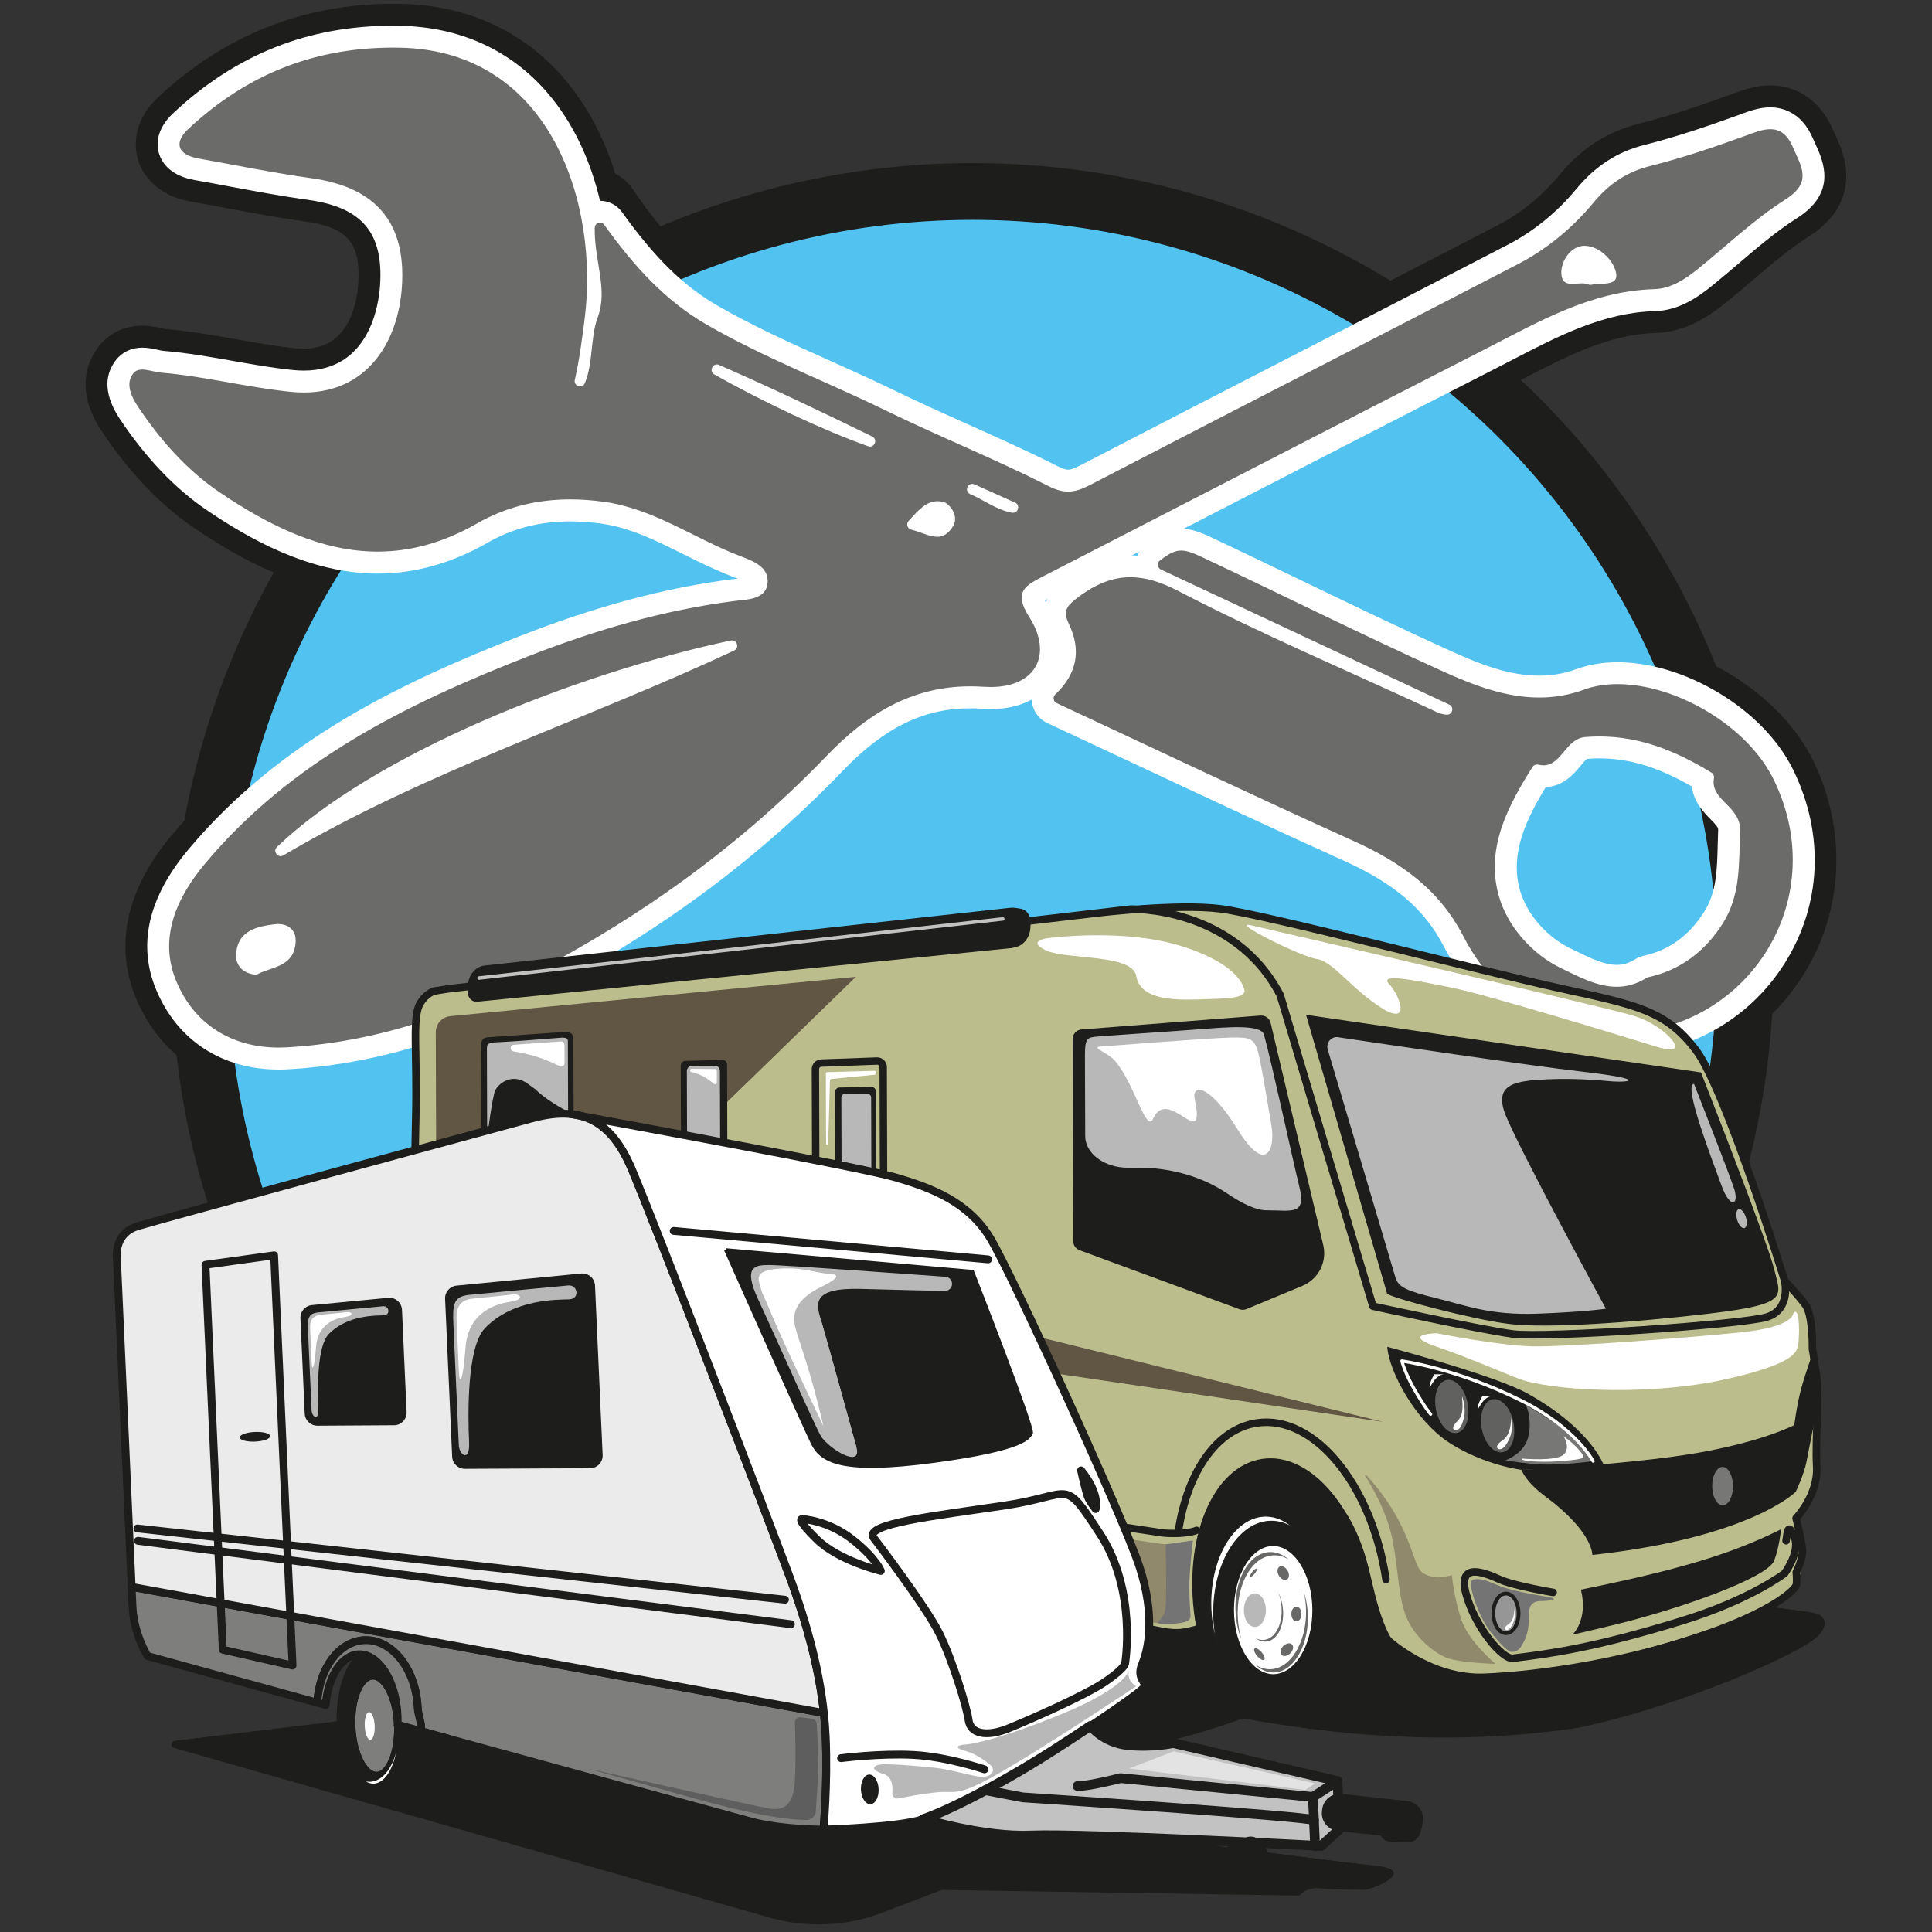 <?xml version="1.0" encoding="UTF-8"?>
<svg id="_5_szállásválasztó" data-name="5 szállásválasztó" xmlns="http://www.w3.org/2000/svg" viewBox="0 0 500 500">
  <rect x="0" y="0" width="500" height="500" fill="#333333" stroke="none"/>
  <defs>
    <style>
      .cls-1, .cls-2, .cls-3, .cls-4, .cls-5 {
        fill: #fff;
      }

      .cls-6 {
        stroke: #c2c2c2;
        stroke-width: .9px;
      }

      .cls-6, .cls-7, .cls-2, .cls-8, .cls-9, .cls-10, .cls-11, .cls-12, .cls-13, .cls-14, .cls-15, .cls-3, .cls-16, .cls-4, .cls-17, .cls-5, .cls-18 {
        stroke-linecap: round;
      }

      .cls-6, .cls-7, .cls-9, .cls-10, .cls-19, .cls-12, .cls-17 {
        fill: none;
      }

      .cls-6, .cls-19, .cls-20, .cls-21 {
        stroke-miterlimit: 10;
      }

      .cls-7 {
        stroke: #fff;
        stroke-width: .83px;
      }

      .cls-7, .cls-2, .cls-8, .cls-9, .cls-10, .cls-11, .cls-12, .cls-13, .cls-14, .cls-15, .cls-3, .cls-16, .cls-4, .cls-17, .cls-5, .cls-18 {
        stroke-linejoin: round;
      }

      .cls-2 {
        stroke-width: .25px;
      }

      .cls-2, .cls-8, .cls-9, .cls-10, .cls-11, .cls-19, .cls-12, .cls-13, .cls-14, .cls-20, .cls-15, .cls-3, .cls-16, .cls-21, .cls-4, .cls-17, .cls-5, .cls-18 {
        stroke: #1d1d1b;
      }

      .cls-8 {
        fill: #7e7e7d;
      }

      .cls-8, .cls-10, .cls-5, .cls-18 {
        stroke-width: 2.03px;
      }

      .cls-9 {
        stroke-width: 1.91px;
      }

      .cls-22 {
        fill: #5f5e5e;
      }

      .cls-23 {
        fill: #757474;
      }

      .cls-24 {
        fill: #e30613;
      }

      .cls-11 {
        fill: #52c3f1;
        stroke-width: 14.69px;
      }

      .cls-25 {
        fill: #979696;
      }

      .cls-19 {
        stroke-width: 1.95px;
      }

      .cls-12, .cls-14, .cls-4 {
        stroke-width: 1.95px;
      }

      .cls-13 {
        fill: #c2c2c2;
      }

      .cls-13, .cls-17 {
        stroke-width: 2.52px;
      }

      .cls-26 {
        fill: #616160;
      }

      .cls-27 {
        fill: #b9b8b8;
      }

      .cls-14, .cls-20, .cls-15, .cls-16, .cls-21, .cls-28 {
        fill: #1d1d1b;
      }

      .cls-20 {
        stroke-width: .86px;
      }

      .cls-15 {
        stroke-width: 2.03px;
      }

      .cls-29 {
        fill: #bcbd8d;
      }

      .cls-30 {
        fill: #686867;
      }

      .cls-31 {
        fill: #6b6b6a;
      }

      .cls-3 {
        stroke-width: .15px;
      }

      .cls-16 {
        stroke-width: 1.99px;
      }

      .cls-32 {
        fill: #91896b;
      }

      .cls-21 {
        stroke-width: .83px;
      }

      .cls-33 {
        fill: #615544;
      }

      .cls-34 {
        fill: #777776;
      }

      .cls-18 {
        fill: #ebebeb;
      }

      .cls-35 {
        fill: #e3e3e3;
      }
    </style>
  </defs>
  <g>
    <g>
      <path class="cls-24" d="m72.17,276.78c-14.68,0-26.24-7.5-31.73-20.59-4.91-11.71-2.09-23.97,8.38-36.44,23.73-28.26,55.18-43.19,85.63-55.12,19.76-7.74,37.8-12.56,55.17-14.76.38-.05.79-.09,1.22-.13.03,0,.06,0,.09,0-.5-.2-1-.39-1.38-.54-4.45-1.69-8.65-3.78-12.72-5.81-7.09-3.54-13.79-6.88-21.34-7.92-2.7-.37-5.35-.56-7.87-.56-7.92,0-14.91,1.8-21.38,5.5-9.28,5.31-18.87,8.01-28.51,8.01-17.87,0-33.75-9.34-44.14-16.36-8.21-5.55-15.78-13.47-22.51-23.54-3.97-5.94-4.34-11.08-1.12-15.29,1.61-2.11,4.06-3.27,6.88-3.27,1.48,0,2.85.31,3.95.55.52.12,1.1.25,1.4.27,6.2.51,12.28,1.59,18.17,2.63,5.33.94,10.37,1.83,15.53,2.35.93.09,1.85.14,2.73.14,16.92,0,19.38-16.86,19.73-22.03.92-13.6-4.63-20.22-18.58-22.15-6.78-.94-13.57-2.21-20.13-3.43-3.09-.58-6.18-1.15-9.27-1.7-6.6-1.16-8.63-4.82-9.24-6.9-.61-2.04-.93-6.11,3.72-10.45C61.15,14.04,79.75,6.65,101.75,6.65c.63,0,1.26,0,1.9.02,15.35.3,28.47,6.25,37.93,17.21,6.45,7.47,10.62,16.42,13.08,25.59,1.68.13,3.24,1,4.23,2.43,9.56,13.86,17.35,21.75,26.88,27.24,9.26,5.33,19.28,9.83,28.96,14.17,5.59,2.5,11.36,5.1,17,7.85,6.23,3.04,12.71,5.94,18.98,8.75,7.68,3.44,15.63,7,23.32,10.89.99.5,1.77.75,2.38.75.72,0,1.68-.35,3.31-1.19,17.89-9.28,36.1-18.65,53.71-27.72,18.65-9.6,37.93-19.52,56.85-29.35,6.62-3.44,12.74-8.44,17.72-14.46,4.85-5.87,10.59-9.58,17.55-11.33,8.77-2.21,17.28-5.17,24.44-7.77l.65-.24c2.07-.77,4.65-1.72,7.48-1.72s8,1.03,11,7.95c.23.52.46,1.03.69,1.53,2.01,4.38,5.75,12.52-4.74,19.17-5.28,3.35-10.1,7.46-15.21,11.81-2.2,1.88-4.47,3.82-6.78,5.68-3.91,3.16-8.72,6.41-14.78,6.58-13.38.38-24.92,6.37-37.13,12.72-1.58.82-3.15,1.64-4.73,2.44-24.65,12.58-49.66,25.46-73.85,37.92-13.31,6.86-26.62,13.71-39.94,20.56l-.16.08c-.67.34-1.5.77-2.11,1.13.16.32.39.73.72,1.25,4.13,6.45,4.83,13.2,1.92,18.52-2.9,5.31-8.97,8.36-16.65,8.36-.72,0-1.46-.03-2.21-.08-1.03-.07-2.06-.11-3.07-.11-12.07,0-22.23,4.97-32.94,16.11-24.18,25.16-52.57,45.47-86.78,62.09-18.52,9-37.61,14.12-56.73,15.22-.84.05-1.68.07-2.51.07Z"/>
      <path class="cls-28" d="m101.75,12.32c.59,0,1.19,0,1.79.02,39.27.77,51.5,40.78,47.77,70.13-.95,7.45-1.92,15.02-4.32,22.31,7.73-5.82,4.94-15.25,7.74-22.74,3.05-8.18-2.12-16.58-.49-26.91,8.55,12.39,17.1,22.24,28.72,28.93,14.88,8.57,30.92,14.69,46.31,22.2,13.94,6.8,28.39,12.6,42.22,19.61,1.88.95,3.46,1.36,4.94,1.36,1.96,0,3.77-.71,5.92-1.83,36.82-19.1,73.76-37.96,110.57-57.07,7.52-3.9,14.19-9.48,19.48-15.89,4.13-5,8.82-8,14.57-9.44,8.51-2.14,16.76-4.95,24.99-7.94,1.97-.71,4.14-1.62,6.19-1.62,2.22,0,4.29,1.05,5.8,4.54,2.25,5.2,5.18,9.18-1.88,13.66-8.05,5.1-15.06,11.84-22.52,17.88-3.36,2.72-7.1,5.2-11.38,5.32-16.52.47-30.24,8.61-44.28,15.78-37.99,19.39-75.87,39-113.8,58.49-4.64,2.38-7.94,3.98-3.73,10.56,6.19,9.66,1.78,18.14-9.96,18.14-.59,0-1.19-.02-1.82-.06-1.17-.08-2.33-.12-3.46-.12-15.51,0-27.08,7.5-37.03,17.85-24.68,25.68-53.44,45.51-85.17,60.92-17.04,8.28-35.46,13.56-54.58,14.66-.74.04-1.46.06-2.18.06-12.02,0-21.79-5.87-26.5-17.11-4.67-11.13-.05-21.61,7.5-30.6,22.24-26.49,52.03-41.21,83.36-53.48,17.39-6.81,35.19-12.06,53.81-14.41,2.94-.37,7.93-.33,8.33-4.6.39-4.13-3.57-5.67-7.11-7.01-11.82-4.48-22.18-12.23-35.29-14.04-2.93-.41-5.82-.62-8.65-.62-8.57,0-16.66,1.93-24.19,6.25-8.91,5.11-17.45,7.26-25.69,7.26-14.37,0-27.86-6.54-40.96-15.39-8.38-5.67-15.26-13.45-20.97-21.99-1.75-2.62-3.42-5.98-1.34-8.69.6-.79,1.44-1.04,2.38-1.04,1.53,0,3.34.68,4.89.8,11.3.94,22.28,3.84,33.6,4.97,1.13.11,2.24.17,3.3.17,16.18,0,24.4-12.79,25.39-27.32,1.13-16.68-6.74-25.84-23.46-28.15-9.78-1.36-19.47-3.38-29.2-5.1-5.48-.96-6.36-4.14-2.64-7.62,14.95-13.96,32.34-21.07,53.02-21.07m305.16,61.12c.79,0,1.66-.11,2.48-.11.75,0,1.46.1,2.03.46,2.64-.79,7.42.49,6.86-3-.51-3.22-4.21-7.15-8.16-7.2-.02,0-.04,0-.06,0-3.53,0-6.13,3.99-5.98,7.14.11,2.31,1.33,2.72,2.83,2.72m-170.68,44.91c.17,0,.34,0,.49-.02-21.9-10.78-42.13-20.66-65.35-30.15,13.74,10.77,54.88,30.17,64.86,30.17m28.33,14.55c1.11,0,2.29-.13,3.56-.42-6.64-2.99-11.94-5.37-17.23-7.75-.34.89-.68,1.78-1.02,2.67,4.71,1.48,8.51,5.51,14.7,5.51m-22.02,5.98c1.48,0,2.84-.67,4.11-2.74,1.72-2.81-1.11-5.94-2.44-6.27-.55-.14-1.06-.2-1.55-.2-3.64,0-5.85,3.52-9.31,7.03,3.5.01,6.53,2.18,9.19,2.18m-43.08,24.88c-45.5,7.72-111.52,33.56-134.4,62.68,42.05-26.91,90.18-40.63,134.4-62.68m-133.08,88.5c3.68-2.12,9.57-1.83,10.12-8.25.3-3.49-2.03-4.89-4.54-4.89-.3,0-.59.02-.89.06-4.43.56-9.37,1.56-9.94,7.35-.31,3.1,1.42,5.37,5.25,5.73M101.75.98h0c-23.18,0-43.62,8.12-60.76,24.12-7.13,6.66-6.07,13.55-5.28,16.2.8,2.68,3.73,9.12,13.7,10.87,3.06.54,6.19,1.12,9.21,1.69,6.63,1.24,13.48,2.51,20.39,3.47,10.96,1.52,14.42,5.6,13.7,16.16-.34,5.03-2.4,16.75-14.08,16.75-.69,0-1.42-.04-2.17-.11-4.95-.5-9.88-1.37-15.11-2.29-5.97-1.06-12.14-2.15-18.55-2.69-.17-.03-.51-.11-.77-.17-1.3-.29-3.09-.69-5.19-.69-4.63,0-8.67,1.95-11.38,5.49-2.73,3.57-6.25,11.16.91,21.88,7.13,10.68,15.22,19.12,24.05,25.09,11.01,7.44,27.89,17.34,47.31,17.34,10.64,0,21.18-2.95,31.33-8.76,5.58-3.2,11.65-4.75,18.56-4.75,2.26,0,4.65.17,7.09.51,5.78.8,11.31,3.29,17.05,6.12-12.55,2.72-25.57,6.74-39.38,12.15-31.15,12.2-63.36,27.52-87.91,56.75-14.88,17.72-13.25,32.77-9.27,42.27,6.31,15.07,20.13,24.07,36.96,24.07.93,0,1.89-.03,2.83-.08,19.88-1.14,39.69-6.45,58.89-15.78,34.34-16.69,64.07-37.97,88.38-63.26,9.55-9.94,18.45-14.37,28.85-14.37.87,0,1.77.03,2.67.09.88.06,1.75.09,2.6.09,9.81,0,17.69-4.12,21.62-11.3,3.28-6,3.29-13.15.14-20.15,12.37-6.36,24.73-12.72,37.09-19.09,24.17-12.45,49.16-25.33,73.78-37.89,1.59-.81,3.18-1.64,4.77-2.46,11.62-6.04,22.6-11.74,34.68-12.08,7.8-.22,13.82-4.3,18.19-7.84,2.37-1.91,4.67-3.88,6.9-5.78,4.95-4.22,9.62-8.2,14.56-11.34,6.05-3.84,9.31-8.79,9.68-14.72.3-4.8-1.51-8.73-2.83-11.6-.21-.46-.43-.93-.64-1.42-3.13-7.22-9.04-11.37-16.2-11.37-3.84,0-7.08,1.2-9.44,2.07l-.62.23c-7.03,2.55-15.37,5.46-23.89,7.6-8.18,2.06-14.9,6.38-20.54,13.22-4.49,5.44-10.01,9.95-15.96,13.04-18.91,9.82-38.17,19.73-56.81,29.32-17.63,9.07-35.85,18.45-53.76,27.74-.27.14-.49.25-.67.34-7.76-3.92-15.71-7.48-23.4-10.93-6.23-2.79-12.67-5.67-18.82-8.67-5.72-2.79-11.54-5.4-17.17-7.92-10-4.48-19.44-8.72-28.45-13.91-8.75-5.04-16-12.44-25.05-25.55-1.12-1.63-2.62-2.89-4.32-3.73-2.75-8.87-7.05-17.46-13.37-24.78C135.33,7.96,120.77,1.34,103.76,1c-.67-.01-1.34-.02-2.01-.02h0Z"/>
    </g>
    <g>
      <path class="cls-24" d="m418.42,273.1c-.36,0-.72,0-1.09-.01-18.91-.38-34.42-10.39-43.65-28.2-4.97-9.58-12.7-16.21-25.84-22.14-18.39-8.31-36.31-16.7-55.29-25.6-7.71-3.61-15.49-7.26-23.37-10.93-1.77-.82-2.99-2.5-3.23-4.44-.24-1.94.53-3.86,2.04-5.09,4.91-4.01,5.94-7.72,3.54-12.78-3.75-7.9,1.58-11.96,3.86-13.7,5.74-4.38,11.36-6.5,17.18-6.5.3,0,.59,0,.89.02.36-.65.84-1.23,1.44-1.71,3.35-2.68,6.52-5.21,10.8-5.21,2.55,0,4.85.85,7.96,2.31,7.92,3.73,15.93,7.59,23.68,11.32,12.7,6.12,25.84,12.45,38.87,18.34,6.98,3.15,14.49,6.07,22.17,6.07,3.38,0,6.56-.56,9.72-1.71,3.19-1.17,6.75-1.76,10.58-1.76,17.65,0,38.1,12.6,45.58,28.08,8,16.57,7.17,34.71-2.29,49.78-9.38,14.94-25.65,23.86-43.53,23.86Zm-18.35-69.4c-5.25,8.62-9.21,17.2-6.77,26.35,1.7,6.38,6.95,12.46,13.36,15.49.57.27,1.16.56,1.76.85,3.35,1.63,6.81,3.31,10.01,3.31h0c1.71,0,3.25-.48,4.83-1.5.58-.38,1.22-.64,1.9-.79,6.77-1.44,11.98-5.19,15.93-11.46,3.2-5.07,3.34-10.85,3.5-17.54.03-1.21.06-2.42.11-3.64.02-.59-.35-1.11-2-2.79-1.65-1.67-4.35-4.41-4.79-8.44-8.71-5.02-16.19-7.28-23.91-7.28-1.07,0-2.16.05-3.25.14-.28.15-1.1,1.14-1.64,1.79-1.66,1.99-4.38,5.25-9.02,5.53Z"/>
      <path class="cls-28" d="m305.69,142.48c1.47,0,3.09.61,5.54,1.77,20.9,9.84,41.58,20.18,62.62,29.69,7.86,3.55,16.01,6.58,24.5,6.58,3.82,0,7.7-.61,11.66-2.06,2.63-.96,5.56-1.41,8.63-1.41,14.99,0,33.62,10.69,40.48,24.88,15.27,31.62-7.52,65.5-40.71,65.5-.33,0-.65,0-.98,0-17.41-.35-30.78-9.81-38.73-25.15-6.41-12.37-16.45-19.24-28.54-24.7-25.96-11.72-51.68-23.96-78.6-36.49,7.1-5.8,8.53-12.32,5.07-19.6-1.58-3.33-.65-4.61,2.18-6.76,4.67-3.56,9.06-5.34,13.74-5.34,3.79,0,7.76,1.17,12.24,3.49,21.67,11.27,44.23,20.81,66.4,31.12,1.08.5,2.1.97,3.5.97,1.04,0,2.28-.26,3.91-.96-27.44-12.85-53.67-25.14-80.18-37.56,3.4-2.72,5.17-3.97,7.26-3.97m93.75,55.57c-.67,0-1.41-.14-2.25-.45-6.58,10.37-12.71,21.41-9.37,33.91,2.21,8.28,8.87,15.6,16.42,19.16,4.14,1.95,8.98,4.7,14.19,4.7,2.56,0,5.21-.67,7.91-2.42,8.28-1.77,14.83-6.51,19.54-13.98,4.7-7.45,4.15-15.59,4.47-23.99.26-6.72-8.6-7.92-6.54-14.5-9.24-5.78-18.8-9.9-29.83-9.9-1.22,0-2.46.05-3.71.15-5.06.42-6.09,7.32-10.83,7.32m-93.75-66.91c-6.27,0-10.56,3.42-14.34,6.45-.2.16-.4.33-.59.51-6.45.39-12.62,2.89-18.81,7.61-1.56,1.19-4.82,3.67-6.44,7.86-1.54,3.98-1.24,8.28.89,12.78.95,2.01,1.48,3.12-2,5.96-3.02,2.47-4.56,6.32-4.08,10.19.48,3.87,2.93,7.22,6.46,8.87,7.88,3.67,15.65,7.31,23.36,10.92,18.99,8.9,36.93,17.3,55.36,25.63,12.05,5.44,18.75,11.12,23.14,19.59,4.93,9.51,11.53,17.05,19.61,22.42,8.51,5.65,18.26,8.63,28.96,8.84.4,0,.8.01,1.2.01,19.84,0,37.91-9.91,48.33-26.52,10.36-16.51,11.33-37.17,2.59-55.26-8.47-17.54-30.74-31.29-50.68-31.29-4.49,0-8.71.71-12.52,2.1-2.52.92-5.06,1.37-7.77,1.37-6.6,0-13.43-2.68-19.83-5.57-12.97-5.86-26.07-12.17-38.74-18.28-7.76-3.74-15.78-7.6-23.73-11.34-3.06-1.44-6.39-2.85-10.37-2.85h0Zm107.65,70.78c.21,0,.42,0,.63,0,6.05,0,12.04,1.67,18.94,5.34,1.38,4.29,4.28,7.22,5.73,8.69.1.1.21.21.32.32-.02.66-.03,1.33-.05,1.98-.16,6.76-.38,11.09-2.63,14.66-3.09,4.91-7.12,7.83-12.32,8.94-1.35.29-2.64.82-3.8,1.58-.84.55-1.34.59-1.74.59-1.9,0-4.89-1.46-7.53-2.74-.62-.3-1.22-.59-1.82-.87-4.81-2.27-9.05-7.13-10.3-11.82-1.61-6.03.34-11.92,4.84-19.74,5.01-1.36,8.06-4.92,9.73-6.92h0Z"/>
    </g>
  </g>
  <circle class="cls-11" cx="251.7" cy="249.55" r="200"/>
  <g>
    <g>
      <path class="cls-31" d="m72.17,273.95c-13.48,0-24.09-6.87-29.11-18.85-4.46-10.65-1.79-21.93,7.94-33.52,23.32-27.77,54.39-42.51,84.49-54.3,19.54-7.65,37.36-12.42,54.49-14.59.36-.04.74-.08,1.15-.13,3.55-.36,4.61-.79,4.72-1.93.15-1.58-.99-2.46-5.29-4.09-4.32-1.64-8.46-3.7-12.45-5.69-7.31-3.64-14.21-7.09-22.21-8.19-2.83-.39-5.61-.59-8.26-.59-8.43,0-15.88,1.92-22.78,5.88-8.84,5.07-17.96,7.63-27.1,7.63-13.01,0-26.53-5.04-42.55-15.88-7.9-5.34-15.22-13-21.74-22.77-1.2-1.8-4.85-7.26-1.23-11.99.75-.98,2.17-2.16,4.63-2.16,1.16,0,2.32.26,3.34.48.66.15,1.29.29,1.78.33,6.07.5,12.09,1.57,17.91,2.6,5.15.91,10.47,1.85,15.74,2.38,1.03.1,2.04.16,3.02.16,15.4,0,21.75-12.75,22.56-24.67,1.02-15.03-5.66-23.02-21.02-25.15-6.72-.93-13.47-2.19-20-3.41-3.1-.58-6.2-1.16-9.3-1.7-4.85-.85-6.49-3.14-7.02-4.92-.42-1.41-.6-4.27,2.94-7.57,15.73-14.69,33.7-21.83,54.95-21.83.61,0,1.22,0,1.84.02,14.73.29,26.79,5.75,35.84,16.23,7.35,8.51,11.61,19.07,13.7,29.63.63-.37,1.36-.58,2.15-.58,1.36,0,2.6.64,3.4,1.76,8.79,12.26,16.47,19.75,25.68,25.06,9.38,5.41,19.47,9.93,29.22,14.3,5.57,2.5,11.32,5.08,16.92,7.81,6.27,3.06,12.78,5.97,19.07,8.79,7.65,3.43,15.56,6.97,23.19,10.83,1.42.72,2.58,1.06,3.66,1.06,1.23,0,2.52-.42,4.61-1.51,17.89-9.28,36.1-18.65,53.72-27.72,18.65-9.6,37.93-19.52,56.85-29.35,6.95-3.61,13.38-8.86,18.6-15.17,4.45-5.39,9.7-8.79,16.06-10.39,8.89-2.24,17.49-5.23,24.72-7.85l.67-.25c1.95-.72,4.17-1.54,6.49-1.54,2.6,0,6.16,1.08,8.4,6.24.23.54.48,1.07.71,1.58,1.99,4.34,4.71,10.27-3.68,15.6-5.45,3.46-10.57,7.82-15.52,12.05-2.19,1.86-4.45,3.79-6.73,5.64-3.54,2.86-7.86,5.8-13.08,5.95-14.03.4-25.85,6.53-38.36,13.03-1.57.81-3.14,1.63-4.71,2.43-24.65,12.58-49.66,25.46-73.85,37.92-13.31,6.86-26.63,13.72-39.95,20.56l-.15.08c-1.75.9-3.73,1.92-3.94,2.7-.06.24-.15,1.22,1.46,3.74,3.55,5.55,4.22,11.24,1.82,15.63-2.39,4.37-7.55,6.88-14.16,6.88-.65,0-1.33-.02-2.01-.07-1.09-.08-2.19-.11-3.26-.11-12.73,0-23.84,5.4-34.98,16.98-23.95,24.91-52.07,45.03-85.97,61.51-18.18,8.84-36.91,13.86-55.66,14.94-.79.04-1.57.07-2.35.07Zm-.2-32c-.18,0-.36.01-.54.03-5.43.69-7.18,1.81-7.48,4.81-.11,1.08.07,2.12,1.94,2.52.96-.45,1.94-.79,2.9-1.12,3.44-1.18,4.67-1.83,4.9-4.44.03-.37.04-1.05-.26-1.37-.25-.27-.81-.44-1.46-.44Zm102.59-69.76c-29.85,8.03-64.65,21.88-88.35,38.77,19.43-10.17,39.76-18.53,59.55-26.68,9.49-3.91,19.2-7.9,28.8-12.09Zm64.96-36.96c1.17.42,2.27.81,3.02.81h0c.32,0,.85,0,1.7-1.39.11-.18.17-.37.08-.69-.16-.6-.67-1.18-.96-1.38-.25-.05-.49-.08-.7-.08-1.22,0-2.32.88-3.84,2.48.24.08.48.17.7.25Zm169.87-64.73c.9,0,1.65.11,2.33.33.78-.13,1.56-.17,2.33-.2.36-.02.83-.04,1.23-.08-.73-1.86-2.95-4.08-5.19-4.11h0c-.8,0-1.44.5-1.84.92-.83.88-1.38,2.21-1.33,3.25,0,0,0,.01,0,.02.33,0,.67-.03,1.02-.05.49-.03.98-.06,1.45-.06Z"/>
      <path class="cls-1" d="m101.75,12.32c.59,0,1.19,0,1.79.02,39.27.77,51.5,40.78,47.77,70.13-.67,5.28-1.36,10.61-2.55,15.85-.23,1.01.58,1.68,1.38,1.68.49,0,.97-.25,1.21-.83,2.24-5.34,1.36-11.74,3.37-17.14,2.66-7.14-.93-14.44-.81-23.04.01-.84.69-1.37,1.39-1.37.4,0,.81.18,1.09.57,7.85,10.95,15.92,19.73,26.56,25.86,14.88,8.57,30.92,14.69,46.31,22.2,13.94,6.8,28.39,12.6,42.22,19.61,1.88.95,3.46,1.36,4.94,1.36,1.96,0,3.77-.71,5.92-1.83,36.82-19.1,73.76-37.96,110.57-57.07,7.52-3.9,14.19-9.48,19.48-15.89,4.13-5,8.82-8,14.57-9.44,8.51-2.14,16.76-4.95,24.99-7.94,1.97-.71,4.14-1.62,6.19-1.62,2.22,0,4.29,1.05,5.8,4.54,2.25,5.2,5.18,9.18-1.88,13.66-8.05,5.1-15.06,11.84-22.52,17.88-3.36,2.72-7.1,5.2-11.38,5.32-16.52.47-30.24,8.61-44.28,15.78-37.99,19.39-75.87,39-113.8,58.49-4.64,2.38-7.94,3.98-3.73,10.56,6.19,9.66,1.78,18.14-9.96,18.14-.59,0-1.19-.02-1.82-.06-1.17-.08-2.33-.12-3.46-.12-15.51,0-27.08,7.5-37.03,17.85-24.68,25.68-53.44,45.51-85.17,60.92-17.04,8.28-35.46,13.56-54.58,14.66-.74.04-1.46.06-2.18.06-12.02,0-21.79-5.87-26.5-17.11-4.67-11.13-.05-21.61,7.5-30.6,22.24-26.49,52.03-41.21,83.36-53.48,17.39-6.81,35.19-12.06,53.81-14.41,2.94-.37,7.93-.33,8.33-4.6.39-4.13-3.57-5.67-7.11-7.01-11.82-4.48-22.18-12.23-35.29-14.04-2.93-.41-5.82-.62-8.65-.62-8.57,0-16.66,1.93-24.19,6.25-8.91,5.11-17.45,7.26-25.69,7.26-14.37,0-27.86-6.54-40.96-15.39-8.38-5.67-15.26-13.45-20.97-21.99-1.75-2.62-3.42-5.98-1.34-8.69.6-.79,1.44-1.04,2.38-1.04,1.53,0,3.34.68,4.89.8,11.3.94,22.28,3.84,33.6,4.97,1.13.11,2.24.17,3.3.17,16.18,0,24.4-12.79,25.39-27.32,1.13-16.68-6.74-25.84-23.46-28.15-9.78-1.36-19.47-3.38-29.2-5.1-5.48-.96-6.36-4.14-2.64-7.62,14.95-13.96,32.34-21.07,53.02-21.07m305.16,61.12c.79,0,1.66-.11,2.48-.11.6,0,1.17.06,1.66.27.17.07.36.12.54.12.08,0,.16,0,.24-.02,2.7-.57,6.98.42,6.46-2.89-.51-3.22-4.21-7.15-8.16-7.2-.02,0-.04,0-.06,0-3.53,0-6.13,3.99-5.98,7.14.11,2.31,1.33,2.72,2.83,2.72m-181.73,42.11c1.3,0,1.93-1.94.55-2.61-13.18-6.44-26.02-12.57-39.62-18.52-.2-.09-.4-.13-.59-.13-1.25,0-1.96,1.83-.64,2.58,12.35,7.01,28.48,14.58,39.8,18.59.17.06.34.09.5.09m37,17.12c1.38,0,1.9-2.01.52-2.63-3.77-1.69-7.15-3.22-10.5-4.72-.18-.08-.37-.12-.56-.12-.55,0-1.07.33-1.28.88v.03c-.27.69.06,1.46.74,1.75,3.47,1.43,6.59,3.98,10.79,4.8.1.02.2.03.29.03m-19.64,6.2c1.48,0,2.84-.67,4.11-2.74,1.72-2.81-1.11-5.94-2.44-6.27-.55-.14-1.06-.2-1.55-.2-2.97,0-4.99,2.34-7.51,5.11-.7.77-.31,2,.7,2.25,2.47.61,4.69,1.84,6.69,1.84m-169.92,82.68c.23,0,.47-.06.71-.21,36.98-21.85,78.03-34.9,116.68-53.03,1.37-.64.81-2.62-.55-2.62-.1,0-.21.01-.32.03-40.59,8.68-92.44,29.45-117.45,53.44-.97.93-.17,2.37.93,2.37m-6.51,30.66c.22,0,.45-.06.65-.16,3.7-1.9,9.21-1.84,9.75-8.04.3-3.49-2.03-4.89-4.54-4.89-.3,0-.59.02-.89.06-4.43.56-9.37,1.56-9.94,7.35-.3,2.98,1.29,5.2,4.82,5.68.05,0,.11.01.16.01M101.75,6.65h0c-22,0-40.61,7.39-56.89,22.6-4.65,4.34-4.32,8.41-3.72,10.45.62,2.08,2.64,5.74,9.24,6.9,3.08.54,6.23,1.13,9.27,1.7,6.56,1.22,13.35,2.49,20.13,3.43,13.95,1.93,19.5,8.56,18.58,22.15-.35,5.17-2.81,22.03-19.74,22.03-.88,0-1.8-.05-2.73-.14-5.16-.52-10.2-1.41-15.53-2.35-5.88-1.04-11.97-2.12-18.17-2.63-.3-.02-.89-.16-1.4-.27-1.1-.25-2.48-.55-3.95-.55-2.82,0-5.27,1.16-6.88,3.27-3.22,4.21-2.84,9.35,1.12,15.29,6.72,10.07,14.3,17.99,22.51,23.54,10.39,7.03,26.27,16.37,44.14,16.37,9.64,0,19.24-2.69,28.51-8.01,6.46-3.7,13.45-5.5,21.38-5.5,2.52,0,5.17.19,7.87.56,7.55,1.04,14.25,4.38,21.34,7.92,4.06,2.03,8.26,4.12,12.72,5.81.38.14.87.33,1.38.54-.03,0-.06,0-.09,0-.43.04-.84.09-1.22.13-17.36,2.19-35.41,7.02-55.17,14.76-30.45,11.93-61.9,26.86-85.63,55.12-10.47,12.47-13.29,24.73-8.38,36.44,5.48,13.08,17.05,20.59,31.73,20.59.83,0,1.67-.02,2.51-.07,19.13-1.1,38.21-6.22,56.73-15.22,34.21-16.63,62.59-36.94,86.77-62.09,10.71-11.14,20.87-16.11,32.94-16.11,1,0,2.04.04,3.07.11.75.05,1.49.08,2.21.08,7.68,0,13.75-3.05,16.65-8.36,2.91-5.32,2.21-12.07-1.92-18.52-.34-.52-.57-.94-.72-1.25.61-.36,1.44-.79,2.11-1.13l.15-.08c13.34-6.85,26.67-13.72,39.99-20.58,24.17-12.45,49.17-25.33,73.8-37.9,1.58-.81,3.15-1.62,4.73-2.44,12.22-6.35,23.75-12.34,37.13-12.72,6.07-.17,10.88-3.42,14.78-6.58,2.31-1.87,4.59-3.81,6.79-5.69,5.1-4.35,9.92-8.46,15.2-11.81,10.48-6.65,6.75-14.8,4.74-19.18-.23-.5-.46-1.01-.69-1.53-3-6.92-8.18-7.95-11-7.95s-5.41.95-7.48,1.72l-.65.24c-7.17,2.6-15.67,5.56-24.44,7.77-6.97,1.75-12.71,5.46-17.56,11.33-4.98,6.03-11.1,11.03-17.72,14.46-18.91,9.82-38.19,19.74-56.82,29.33-17.62,9.07-35.85,18.45-53.75,27.74-1.63.85-2.59,1.19-3.31,1.19-.61,0-1.38-.25-2.38-.75-7.69-3.9-15.63-7.45-23.31-10.89-6.27-2.81-12.75-5.71-18.99-8.75-5.64-2.75-11.41-5.34-17-7.85-9.69-4.34-19.7-8.84-28.96-14.17-8.84-5.09-16.25-12.34-24.79-24.25-1.32-1.84-3.45-2.94-5.7-2.94,0,0,0,0,0,0-2.36-10.03-6.68-19.93-13.71-28.07-9.46-10.96-22.58-16.91-37.93-17.21-.64-.01-1.27-.02-1.9-.02h0Z"/>
    </g>
    <g>
      <path class="cls-31" d="m418.42,270.26c-.34,0-.69,0-1.03-.01-17.83-.36-32.46-9.83-41.19-26.68-5.29-10.2-13.42-17.2-27.19-23.42-18.37-8.3-36.29-16.69-55.25-25.58-7.09-3.32-14.24-6.67-21.47-10.04-1.26-.59-2.15-1.76-2.37-3.13-.22-1.38.25-2.78,1.26-3.75,4.71-4.47,5.64-9.23,2.92-14.97-2.55-5.37.09-8,3.02-10.23,5.3-4.04,10.21-5.92,15.46-5.92,1.42,0,2.86.14,4.34.43-.02-.13-.04-.25-.06-.38-.16-1.48.45-2.9,1.63-3.79,2.63-2,4.66-3.16,7.21-3.16,2.02,0,4.01.75,6.75,2.04,7.91,3.72,15.91,7.58,23.65,11.31,12.72,6.13,25.87,12.46,38.93,18.37,7.27,3.29,15.12,6.33,23.33,6.33,3.72,0,7.22-.62,10.69-1.89,2.88-1.05,6.11-1.58,9.6-1.58,16.67,0,35.97,11.88,43.03,26.48,7.57,15.67,6.79,32.81-2.13,47.04-8.85,14.11-24.23,22.53-41.13,22.53Zm-19.91-69.44c-5.73,9.19-10.85,19.06-7.95,29.95,1.91,7.16,7.75,13.96,14.89,17.32.56.27,1.14.54,1.73.83,3.47,1.69,7.39,3.59,11.25,3.59h0c2.2,0,4.23-.61,6.22-1.86.4-.25.84-.43,1.3-.53,7.36-1.62,13.26-5.89,17.54-12.68,3.62-5.73,3.77-12.17,3.93-18.99.03-1.19.06-2.39.1-3.6.07-1.86-.97-3.01-2.82-4.89-1.82-1.84-4.25-4.31-4.02-8.09-9.76-5.85-18.02-8.47-26.7-8.47-1.15,0-2.32.05-3.48.15-1.28.11-2.2,1.13-3.59,2.8-1.68,2.02-3.78,4.53-7.47,4.53h0c-.31,0-.62-.02-.93-.06Z"/>
      <path class="cls-1" d="m305.69,142.48c1.47,0,3.09.61,5.54,1.77,20.9,9.84,41.58,20.18,62.62,29.69,7.86,3.55,16.01,6.58,24.5,6.58,3.82,0,7.7-.61,11.66-2.06,2.63-.96,5.56-1.41,8.63-1.41,14.99,0,33.62,10.69,40.48,24.88,15.27,31.62-7.52,65.5-40.71,65.5-.33,0-.65,0-.98,0-17.41-.35-30.78-9.81-38.73-25.15-6.41-12.37-16.45-19.24-28.54-24.7-25.34-11.45-50.47-23.38-76.7-35.61-.88-.41-1.06-1.58-.35-2.25,5.74-5.45,6.71-11.52,3.52-18.24-1.58-3.33-.65-4.61,2.18-6.76,4.67-3.56,9.06-5.34,13.74-5.34,3.79,0,7.76,1.17,12.24,3.49,21.67,11.27,44.23,20.81,66.4,31.12,1,.47,1.96.91,3.23.97.02,0,.05,0,.07,0,1.44,0,1.91-1.99.57-2.61-25.47-11.93-49.94-23.39-74.63-34.96-.93-.44-1.07-1.71-.25-2.33,2.31-1.76,3.8-2.58,5.49-2.58m93.75,55.57c-.41,0-.85-.05-1.32-.16-.11-.03-.22-.04-.33-.04-.46,0-.9.23-1.16.63-6.37,10.12-12.06,20.88-8.82,33.03,2.21,8.28,8.87,15.6,16.42,19.16,4.14,1.95,8.98,4.7,14.19,4.7,2.5,0,5.09-.63,7.73-2.3.12-.08.26-.13.4-.16,8.18-1.8,14.66-6.53,19.33-13.93,4.7-7.45,4.15-15.59,4.47-23.99.25-6.41-7.78-7.8-6.76-13.6.1-.55-.14-1.12-.62-1.41-8.97-5.5-18.29-9.38-28.99-9.38-1.22,0-2.46.05-3.71.15-5.06.42-6.09,7.32-10.83,7.32m-93.75-61.24c-3.7,0-6.44,1.85-8.93,3.74-1.11.85-1.93,1.97-2.38,3.23-.61-.05-1.22-.07-1.83-.07-5.82,0-11.43,2.13-17.18,6.5-2.28,1.74-7.61,5.8-3.86,13.7,2.21,4.66,1.54,8.05-2.3,11.7-1.7,1.61-2.49,3.95-2.11,6.26.37,2.3,1.86,4.26,3.97,5.24,7.23,3.37,14.38,6.72,21.47,10.04,18.97,8.89,36.9,17.29,55.28,25.59,13.15,5.94,20.87,12.56,25.84,22.14,9.23,17.81,24.74,27.83,43.65,28.2.36,0,.73.01,1.09.01,17.88,0,34.15-8.92,43.53-23.86,9.46-15.07,10.29-33.21,2.29-49.78-3.73-7.73-10.61-14.88-19.37-20.15-8.5-5.11-17.81-7.93-26.21-7.93-3.83,0-7.39.59-10.58,1.76-3.15,1.15-6.33,1.71-9.72,1.71-7.67,0-15.19-2.92-22.17-6.07-13.03-5.89-26.16-12.22-38.86-18.34-7.75-3.73-15.76-7.59-23.68-11.32-3.11-1.46-5.4-2.31-7.96-2.31h0Zm105.09,59.57c1.07-.09,2.14-.13,3.2-.13,7.74,0,15.2,2.26,23.91,7.28.43,4.01,3.08,6.7,4.79,8.44,1.65,1.67,2.03,2.2,2,2.79-.05,1.22-.08,2.43-.11,3.64-.16,6.69-.3,12.47-3.5,17.54-3.92,6.21-9.07,9.95-15.75,11.42-.78.17-1.52.48-2.2.91-1.54.97-3.04,1.42-4.7,1.42-3.2,0-6.66-1.68-10.01-3.31-.6-.29-1.18-.58-1.76-.85-6.41-3.03-11.66-9.11-13.36-15.49-2.48-9.29,1.73-18.08,6.77-26.34,4.64-.27,7.37-3.54,9.02-5.53.53-.63,1.31-1.58,1.69-1.79h0Z"/>
    </g>
  </g>
  <g>
    <path class="cls-16" d="m469.89,422.61c-3.87,4.16-34.67,17.96-61.72,23.58-34.15,5.03-64.15,1.49-85.2-2.26l-218.45-38.91c-1.39-.25-1.29-2.19.12-2.31l148.2-12.42c.11,0,.21,0,.32.01l214.04,27.73c1.33.23,6.45.51,2.68,4.56Z"/>
    <path class="cls-29" d="m119.04,255.55s-9.53.85-10.35,4.21c-.82,3.36-1.39,50.03-1.43,61.98-.04,11.95-.5,39.13-.61,43-.11,3.87-.93,14.74,2.5,16.39,3.43,1.65,17.69,6.25,26.72,8.08,9.03,1.83,162.23,32.81,165.45,33.09,3.22.27,10.72-1.2,10.72-1.2,0,0,38.08.95,40.86.89,0,0,3.95.88,7.34,3.35s14.55,11.19,31.33,8.75c29.24-4.25,59.34-14.5,68.76-19.74,8.89-4.94,5.52-16.22,5.48-17.3-.05-1.08-.96-.13-.58-2.6.38-2.46-.36-.88,1.3-3.63s4.03-7.12,3.59-17.03-.74-22.45-1.03-26.62c-.29-4.16-.22-9.4-5.15-13.51-2.45-2.04-2.16-2.62-2.8-4.63s-17.17-52.01-22.41-57.54c-5.24-5.53-4.64-8.74-30.16-14.68s-85.89-22.11-94.85-22.06c-8.96.05-27.25,1.17-40.19,2.76-12.94,1.59-154.47,18.05-154.47,18.05Z"/>
    <path class="cls-33" d="m357.92,367.98l-221.24-32.69,84.81-82.49-104.96,10.18c-2.13.21-3.75,2-3.75,4.14l.12,39.17c0,.76.51,1.41,1.25,1.6l243.76,60.09Z"/>
    <g>
      <path class="cls-21" d="m354.97,412.22c3.09,20.78-42.23,27.53-45.32,6.75-3.09-20.78,4.54-39.13,17.06-41,12.52-1.86,25.17,13.47,28.26,34.25Z"/>
      <path class="cls-23" d="m400.25,413.22s-8.14-1.24-11.8-2.65c-3.66-1.41-4.26-1.85-5.98-1.89-1.72-.03-2.16.42-1.56,2.95.61,2.54,2.11,7.31,5.18,11.11,3.07,3.8,4.49,4.76,5.02,4.76s1.67.13,2.78-1.73c2.35-3.94,1.57-7.23,1.89-9.11.37-2.17,2.01-2.32,3.28-2.32s5.47-.37,1.19-1.12Z"/>
      <path class="cls-12" d="m304.96,396.35c2.24-15.2,9.83-26.53,20.3-28.09,14.8-2.21,29.77,15.93,33.43,40.5"/>
      <path class="cls-12" d="m157.3,393.55c-.69-.14-1.38-.28-2.04-.42"/>
      <path class="cls-12" d="m151.14,392.3c-9.72-1.97-16.96-3.44-19.76-3.99-11.7-2.3-22.48-6.48-24.12-8.58-1.64-2.1-.18-20.59-.1-31s.02-42.39.44-59.39c.41-17-.97-25.97,1.09-29.58,1.58-2.77,3.73-3.28,3.73-3.28l3.34-.54,172.38-20.14,4.49-.52s26.67-.84,38.68,22.22l24,80.54s27.78,6.07,36.14,7.19c8.36,1.12,59.1-2.43,65.66-4.34,6.56-1.91,4.75-9.45,4.75-9.45,0,0-15.08-49.16-22.88-59.57-7.79-10.41-15.56-11.8-35.28-16.11-19.72-4.31-76.48-19.14-87.83-20.56-11.35-1.41-31.96,1.09-31.96,1.09"/>
      <path class="cls-12" d="m189.21,400.02c22.17,4.48,84.54,16.94,111.33,22.13,5.43,1.05,7.16-.12,11.49-1.06"/>
      <path class="cls-14" d="m189.21,400.02c-1.27,9.01-5.36,15.61-10.25,15.62l-10.72.03h0s-.1,0-.15,0c-4.52.01-8.39-5.6-10-13.57-.5-2.48-.78-5.2-.79-8.04,0-.18,0-.35,0-.52.1-11.71,4.82-21.13,10.65-21.15,1.99,0,3.85,1.08,5.44,2.97.06-.07.12-.14.18-.21,1.59,3.4,2.73,7.62,3.18,12.25.35,3.58.23,6.99-.26,10.04,1.72.35,3.46.7,5.2,1.05,2.48.5,4.99,1.01,7.5,1.52Z"/>
      <ellipse class="cls-4" cx="168.02" cy="394.04" rx="6.49" ry="13.1" transform="translate(-1.24 .53) rotate(-.18)"/>
      <path class="cls-12" d="m181.71,398.51c-1.75-.36-3.49-.71-5.2-1.05.49-3.05.6-6.47.26-10.04-.45-4.63-1.59-8.84-3.18-12.25-2.53-5.43-6.18-8.79-9.92-8.43-6.08.58-10.06,10.79-8.91,22.79.12,1.23.29,2.44.5,3.61-1.42-.28-2.79-.57-4.12-.84-.09-.7-.18-1.4-.24-2.11-1.55-16.08,4.12-29.79,12.65-30.61,5.62-.54,11.09,4.64,14.61,12.84,1.83,4.25,3.13,9.31,3.66,14.8.38,3.96.33,7.78-.1,11.29Z"/>
      <path class="cls-14" d="m359.27,424.52c-2.15,11.53-8.9,19.95-16.91,19.97l-12.77.04c-9.56.03-17.39-11.9-17.79-26.87-.01-.35-.02-.7-.02-1.06,0-.56,0-1.11.03-1.65.49-14.69,8.17-26.36,17.6-26.39l12.77-.04c2.29,0,2.03,1.03,4.04,2.27.48.95.73.02,2.5,3.28,4.1,7.53,4.81,13.99,6.76,20.98,1.61,5.77,3.25,8.74,3.79,9.47Z"/>
      <ellipse class="cls-4" cx="329.5" cy="416.69" rx="11.12" ry="17.56" transform="translate(-1.31 1.04) rotate(-.18)"/>
      <path class="cls-2" d="m335.04,395.66c-1.85-1.27-3.89-1.98-6.03-1.97-8.28.03-14.96,10.65-14.91,23.72,0,2.83.33,5.55.92,8.07-1.06-3.13-1.66-6.7-1.67-10.5-.04-12.46,6.33-22.59,14.22-22.61,2.74,0,5.3,1.2,7.48,3.3Z"/>
      <path class="cls-30" d="m333.55,403.61c-1.28-.78-2.67-1.18-4.1-1.09-5.53.32-9.6,7.66-9.09,16.39.11,1.89.43,3.69.91,5.35-.82-2.05-1.36-4.42-1.5-6.95-.49-8.32,3.39-15.32,8.66-15.63,1.83-.11,3.58.6,5.11,1.93Z"/>
      <path class="cls-30" d="m324.85,430.76c1.16.8,2.44,1.24,3.79,1.24,5.2-.02,9.4-6.69,9.37-14.9,0-1.78-.21-3.49-.58-5.07.67,1.97,1.04,4.21,1.05,6.6.02,7.83-3.98,14.2-8.94,14.21-1.72,0-3.33-.75-4.7-2.07Z"/>
      <path class="cls-30" d="m324.96,423.97c.74.38,1.52.53,2.31.42,3.03-.42,4.96-4.64,4.3-9.43-.14-1.04-.4-2.02-.74-2.91.54,1.1.94,2.38,1.13,3.77.63,4.57-1.2,8.6-4.1,8.99-1,.14-2-.18-2.9-.84Z"/>
      <path class="cls-9" d="m180.31,378.73c33.15,5.01,105.9,15.83,120.57,17.98,1.27.19,6.4.34,8.79-.67"/>
      <path class="cls-9" d="m134.01,371.72c5.27.8,11.28,1.71,17.77,2.69"/>
      <path class="cls-9" d="m113.12,368.56s6.15.93,15.93,2.41"/>
      <path class="cls-9" d="m228.97,402.27l-17.55-3.1-.39-122.48c0-.84.66-1.54,1.51-1.57l14.41-.53c.88-.03,1.62.67,1.62,1.56l.4,126.12Z"/>
      <path class="cls-28" d="m217.45,330.36l8.2-.03c.67,0,1.22-.55,1.22-1.22l-.15-46.61c0-.68-.56-1.23-1.24-1.22l-8.2.16c-.67.01-1.2.56-1.2,1.22l.15,46.48c0,.67.55,1.22,1.22,1.22Z"/>
      <path class="cls-28" d="m146.81,302.94l-20.48.06c-.93,0-1.69-.75-1.69-1.68l-.1-31.18c0-.89.68-1.63,1.57-1.69l20.48-1.42c.97-.07,1.8.7,1.8,1.68l.1,32.54c0,.93-.75,1.69-1.68,1.69Z"/>
      <path class="cls-28" d="m187.03,307.33l-9.51.03c-.69,0-1.25-.55-1.25-1.24l-.1-30.31c0-.68.54-1.23,1.21-1.25l9.51-.26c.7-.02,1.28.54,1.28,1.24l.1,30.54c0,.69-.55,1.25-1.24,1.25Z"/>
      <path class="cls-19" d="m129.02,380.7l-16.64-3.2c-1.07-.21-1.85-1.15-1.86-2.24l-.18-56.27c0-1.28,1.04-2.31,2.31-2.3l16.63.18c1.25.01,2.26,1.03,2.26,2.28l.19,59.3c0,1.44-1.31,2.53-2.72,2.25Z"/>
      <polygon class="cls-12" points="187.15 367.77 176.82 366.64 176.76 345.89 187.08 346.33 187.15 367.77"/>
      <path class="cls-9" d="m207.39,383.39s-.7,1.41-.69,2.34.03,7.95.03,10.18c0,2.22.25,5.73,3.53,6.42,3.28.69,15.75,2.99,16.83,3.22s1.89-1.18,1.89-3.28"/>
      <path class="cls-14" d="m171.56,371.6s-3.8-4.37-6.81-4.35c-3.01.02-7.31,2.42-8.52,7.34s-1.71,8.51-1.66,10.67.7,7.87.7,7.87l2.63.94s1.71-14.25,4.15-16.71c2.45-2.46,9.52-5.76,9.52-5.76Z"/>
      <ellipse class="cls-30" cx="332.09" cy="407.13" rx="1.3" ry="1.91" transform="translate(-159.62 222.03) rotate(-30.17)"/>
      <ellipse class="cls-30" cx="325.93" cy="428.09" rx=".75" ry="1.91" transform="translate(-200.21 315.53) rotate(-40.64)"/>
      <ellipse class="cls-30" cx="324.4" cy="407.04" rx="1.35" ry=".38" transform="translate(-196.09 404.25) rotate(-51.14)"/>
      <ellipse class="cls-30" cx="335.52" cy="417.7" rx="1.31" ry="1.91" transform="translate(-1.32 1.06) rotate(-.18)"/>
      <ellipse class="cls-30" cx="333.02" cy="426.98" rx="1.91" ry="1.31" transform="translate(-204.61 362.37) rotate(-45.2)"/>
      <ellipse class="cls-27" cx="324.77" cy="416.7" rx="2.86" ry="4.35" transform="translate(-1.31 1.03) rotate(-.18)"/>
      <path class="cls-3" d="m170.77,379.09c-.96-.89-2.02-1.38-3.14-1.38-4.31.01-7.78,7.43-7.75,16.55,0,1.98.18,3.87.48,5.63-.55-2.19-.87-4.68-.88-7.33-.03-8.7,3.28-15.77,7.39-15.78,1.42,0,2.76.84,3.89,2.31Z"/>
      <path class="cls-30" d="m170,384.64c-.67-.55-1.39-.82-2.13-.77-2.88.22-4.99,5.34-4.72,11.44.06,1.32.22,2.58.48,3.74-.43-1.43-.71-3.08-.79-4.85-.26-5.81,1.76-10.7,4.5-10.91.95-.07,1.86.42,2.66,1.35Z"/>
      <path class="cls-30" d="m165.49,403.6c.6.56,1.27.87,1.97.87,2.71,0,4.89-4.67,4.87-10.4,0-1.24-.11-2.43-.3-3.54.35,1.38.55,2.94.55,4.61.02,5.47-2.06,9.91-4.64,9.92-.89,0-1.73-.53-2.45-1.45Z"/>
      <path class="cls-30" d="m165.54,398.85c.39.26.79.37,1.2.3,1.58-.29,2.58-3.24,2.23-6.58-.08-.73-.21-1.41-.38-2.03.28.77.49,1.66.59,2.63.33,3.19-.62,6-2.13,6.28-.52.1-1.04-.12-1.51-.59Z"/>
      <ellipse class="cls-30" cx="169.24" cy="387.1" rx=".71" ry="1.28" transform="translate(-104.1 64.96) rotate(-16.7)"/>
      <ellipse class="cls-30" cx="166.05" cy="401.73" rx=".43" ry="1.21" transform="translate(-179.2 137.61) rotate(-30.13)"/>
      <ellipse class="cls-30" cx="165.24" cy="387.03" rx=".86" ry=".22" transform="translate(-252.74 338.13) rotate(-60.21)"/>
      <ellipse class="cls-30" cx="171.03" cy="394.48" rx=".68" ry="1.33" transform="translate(-1.24 .54) rotate(-.18)"/>
      <ellipse class="cls-30" cx="169.74" cy="400.96" rx="1.21" ry=".75" transform="translate(-265.36 384.45) rotate(-64.88)"/>
      <ellipse class="cls-30" cx="165.44" cy="393.78" rx="1.49" ry="3.04" transform="translate(-1.24 .52) rotate(-.18)"/>
      <path class="cls-27" d="m146.96,269.3l.06,18.41c-.91-.48-1.74-.95-2.49-1.39-4.23-2.52-5.87-4.34-5.87-4.34h0c-.7-.51-1.42-1.03-2.15-1.56-4.28-3.08-8.18.43-8.58,2.45-.4,2.02-.53,1.48-1.85,11.45,0,0-.07-21.41-.07-22.89s.4-1.62,3.77-1.76c1.44-.06,4.5-.28,7.53-.5,4.07-.3,8.08-.63,8.08-.63,0,0,1.57-.14,1.57.76Z"/>
      <path class="cls-27" d="m186.31,277.12l.07,21.62c-3.03-.4-5.87-.85-8.56-1.33l-.06-20.26c0-.71.58-1.29,1.29-1.3l5.97-.02c.71,0,1.29.58,1.3,1.29Z"/>
      <path class="cls-27" d="m225.45,284.03l.07,22.36c-2.2-1.08-4.76-2.1-7.72-3l-.06-19.34c0-.54.44-.98.98-.98l5.75-.02c.54,0,.98.44.98.98Z"/>
      <path class="cls-27" d="m239.28,323.08l-.02-.62c.03.4.02.62.02.62Z"/>
      <path class="cls-25" d="m112.45,371.75v2.7c.01.81.59,1.5,1.39,1.64l13.64,2.44c1.03.18,1.97-.61,1.96-1.65v-3.02c-.01-.82-.61-1.52-1.42-1.65l-13.63-2.11c-1.01-.16-1.93.63-1.93,1.66Z"/>
      <path class="cls-25" d="m133.31,373.69l.02,5.93c0,1.87-1.7,3.29-3.54,2.94-4.45-.84-13.95-2.79-18.44-3.72-1.42-.29-2.45-1.55-2.44-3,0-2.29.01-5.44.03-6.29,0-.24-.19-.43-.42-.43h0c-.23,0-.41.18-.42.41-.03,1.2-.1,4.74-.01,6.18.12,1.9,0,2.9.9,3.52.55.38,11.23,4.72,16,5.9,4.3,1.06,20.37,4.1,23.51,4.69.27.05.51-.17.5-.44-.07-1.1-.22-3.74-.17-6.35.05-2.75.54-5.72.74-6.8.04-.23-.12-.45-.35-.49l-15.4-2.45c-.26-.04-.49.16-.49.42Z"/>
      <path class="cls-25" d="m182.74,380.89s1.28,4.47,1.29,8.11c.02,5.58.03,7.99.03,7.99l21.86,4.29h0c-.81-.94-1.15-2.41-1.15-3.65l-.04-13.09-21.98-3.65Z"/>
      <path class="cls-1" d="m178.76,364.23l-.05-15.68c0-.19.16-.34.35-.33l5.96.27c.24.01.42.21.42.44h0c0,.25-.21.46-.46.45l-5.13-.22c-.24-.01-.43.18-.44.41l-.1,14.67c0,.16-.14.29-.3.27h0c-.14-.02-.24-.13-.24-.27Z"/>
      <path class="cls-1" d="m213.79,295.93l-.06-18.08c0-.22.16-.39.35-.38l12.2-.34c.24.01.42.17.42.45v.06c0,.29-.21.53-.46.51l-11.01,1.07c-.24-.01-.43.21-.44.48l-.46,16.24c0,.19-.14.33-.3.31h0c-.14-.02-.24-.16-.24-.32Z"/>
      <rect class="cls-28" x="214.31" y="336.59" width="3.62" height="10.1" rx="1.69" ry="1.69" transform="translate(-1.08 .68) rotate(-.18)"/>
      <path class="cls-1" d="m116.35,366.62l-2.45-.35c-.46-.07-.79-.46-.8-.92l-.14-45.15c0-.52.43-.95.96-.93l2.45.07c.5.01.9.42.9.92l.14,45.43c0,.57-.5,1-1.06.92Z"/>
      <path class="cls-1" d="m144.86,275.94l-1.45-.69c-2.81-1.32-5.78-2.28-8.83-2.84l-1.73-.32c-.41-.07-.7-.43-.7-.84h0c0-.45.35-.83.8-.86l12.21-.86c.49-.03.92.36.92.85l.02,4.77c0,.63-.65,1.05-1.22.78Z"/>
      <path class="cls-1" d="m184.88,280.56l-.15-.09c-.37-.32-.68-.54-.98-.78-1.14-.92-2.67-1.66-3.99-2.02l-.84-.23c-.2-.05-.33-.24-.31-.44h0c.02-.22.2-.39.43-.39l6.05.06c.25,0,.44.21.42.46v3.09c-.01.31-.35.49-.62.34Z"/>
      <polygon class="cls-25" points="212.81 385.57 226.93 387.65 226.97 400.5 212.85 397.7 212.81 385.57"/>
      <path class="cls-25" d="m210,384.62l-1.77.96.04,12.57c0,1.56,1.12,2.9,2.66,3.19l16.32,3s.21-.33.35-.56.19-.42.19-.42l-16.65-2.86c-.66-.11-1.15-.69-1.14-1.36l.02-14.52Z"/>
    </g>
    <path class="cls-12" d="m359.27,424.52s10.97,10.12,24.9,9.56c13.93-.55,38.45-3.92,60.87-12.39,14.79-5.59,19.65-10.37,19.85-11.57s-.01-3.21-.01-3.21c0,0,1.78-3.56,1.57-5.95s-1.62-8.05-1.62-8.05c0,0,5.75-5.99,5.33-13.35s.78-17.92-.06-23.69c-.83-5.77-1.04-6.76-1.04-6.76,0,0,.17-8.74-1.83-11.43-2-2.69-5.39-6.25-5.39-6.25"/>
    <path class="cls-28" d="m359.03,348.55s27.96,7.42,36.36,12.13c16.61,9.3,19.74,18.69,19.74,18.69-6.59.56-13.83.94-21.37,1.02,0,0-9.56-1.16-18.54-6.91-8.97-5.74-15.78-18.66-16.2-24.93Z"/>
    <path class="cls-28" d="m412.1,402.43s.26-5.93-12.15-15.14c-5.28-3.92-6.19-6.9-6.19-6.9,0,0,31-1.48,48.54-4.93,22.38-4.4,27.82-10.21,27.82-10.21,0,0-1.85,9.04-2.53,12.71s-2.86,8.12-2.86,8.12c0,0-11.75,11.88-52.63,16.34Z"/>
    <path class="cls-28" d="m464.22,369.82s.73-6.04,1.91-10.37,2.96-9.12,2.96-9.12l1.2,17.29c-1.55,1.28-4.02,2.19-6.07,2.2Z"/>
    <path class="cls-28" d="m358.99,334.82l-20.99-72.19,102.21,14.91s17.3,43.99,18.97,51c1.66,7.01,4.06,8.94-16.68,11.4-20.74,2.45-42.38,3.87-51.93,2.7-9.56-1.16-29.97-6.62-31.57-7.81Z"/>
    <path class="cls-28" d="m322.57,338.8l14.51-6.03c4.13-1.72,6.41-6.17,5.38-10.53l-13.62-57.51c-.28-1.19-1.39-2-2.61-1.91l-46.34,3.6c-1.3.1-2.3,1.19-2.29,2.49l.16,52.31c0,1.04.65,1.97,1.63,2.33l41.38,15.28c.59.22,1.24.2,1.82-.04Z"/>
    <ellipse class="cls-26" cx="387.57" cy="369.02" rx="4.18" ry="6.97" transform="translate(-62.26 79.13) rotate(-10.8)"/>
    <path class="cls-34" d="m394.72,363.52s9.05,5.05,12.64,8.77c3.59,3.72,4.94,5.85,4.94,5.85,0,0-9.49,1.35-15.66.71-6.17-.64-6.97-.94-6.97-.94,0,0,3.88-1.41,5.36-4.69,1.48-3.29.82-8.14-.3-9.7Z"/>
    <path class="cls-7" d="m412.3,378.14s-4.53-8.64-18.6-15.66c-16.78-8.38-30.88-10.25-30.88-10.25,0,0,.61,2.81,3.31,7.5s4.12,6.26,4.12,6.26"/>
    <path class="cls-1" d="m386.13,361.31h-2.49s-1.16,1.88-1.23,3.15,1.11-2.99,3.72-3.15Z"/>
    <path class="cls-1" d="m373.68,355.67h-2.49s-1.16,1.88-1.23,3.15c-.07,1.27,1.11-2.99,3.72-3.15Z"/>
    <path class="cls-1" d="m394.01,377.49s8.66.77,10.64-1.03c1.98-1.8-.02-4.78-.02-4.78,0,0,2.79,1.98,4.19,3.77,1.4,1.79,2.47,2.1-5.07,2.7-5.45.44-11.05-.16-9.75-.66Z"/>
    <path class="cls-1" d="m391.22,366.67s.51,3.18-.53,5.48c-1.04,2.29-1.63,2.64-2.33,2.89s-1.89-.69.44-2.24c2.34-1.55,2.11-4.76,2.42-6.13Z"/>
    <g>
      <ellipse class="cls-26" cx="375.71" cy="364.02" rx="4.18" ry="6.97" transform="translate(-61.54 76.82) rotate(-10.8)"/>
      <path class="cls-1" d="m378.39,361.36s1.09,3.04.49,5.48-1.12,2.9-1.76,3.27-1.99-.33.02-2.28c2.01-1.96,1.2-5.07,1.25-6.47Z"/>
    </g>
    <path class="cls-12" d="m401.94,412.11s-10.18-1.69-13.96-3.41c-3.79-1.71-10.68-4.5-8.65,3.48,2.22,8.69,9.45,17.33,12.21,16.98,10.45-1.32,20.91-2.7,43.58-9.64,17.87-5.47,26.74-12.34,26.74-12.34,0,0,4.14-5.59,2.53-9.36-1.6-3.78-1.77-1.79-2.16.93"/>
    <g>
      <ellipse class="cls-12" cx="389.74" cy="417.53" rx="2.78" ry="4.64" transform="translate(-1.31 1.23) rotate(-.18)"/>
      <g>
        <ellipse class="cls-25" cx="389.74" cy="417.53" rx="2.78" ry="4.64" transform="translate(-1.31 1.23) rotate(-.18)"/>
        <path class="cls-1" d="m391.99,416.26s.34,2.12-.35,3.64c-.69,1.53-1.09,1.76-1.55,1.93s-1.26-.46.29-1.49c1.56-1.03,1.41-3.17,1.61-4.08Z"/>
      </g>
    </g>
    <path class="cls-28" d="m409.13,411.4c24.81-5.05,38.73-9.08,51.84-15.65,0,0-.6,5.17-1.85,8.2-1.78,4.33-23.56,12.18-40.66,16.38-8.3,2.04-11.53,2.72-11.53,2.72,0,0,4.17-3.75,2.2-11.65Z"/>
    <g>
      <path class="cls-28" d="m125.32,249.89l136.05-14.95c.53-.06,1.05-.04,1.57.04l1.2.2c1.59.26,2.68,1.82,2.58,3.7l-.06,1.28c-.12,2.34-1.66,4.41-3.67,4.92l-1.07.27-138.4,13.89c-1.46.15-2.61-1.16-2.5-2.85l.1-1.57c.17-2.54,2-4.68,4.2-4.92Z"/>
      <line class="cls-6" x1="123.97" y1="253.11" x2="259.52" y2="237.82"/>
    </g>
    <path class="cls-32" d="m230.79,388.88s69.69,10.87,70.88,10.79c1.19-.08,2.49,0,2.49,0,0,0-.1,16.3.06,18.14s.61,3.39-7.76,1.74c-8.36-1.64-66.81-13.4-66.81-13.4,0,0,.94-.18.94-1.81s.2-15.45.2-15.45Z"/>
    <path class="cls-23" d="m301.67,399.67l7.05-.99s-.95,8.5-.94,11.75c.01,4.58.27,6.07.32,7.36s-.19,1.78-2.38,2.19-6.58.63-5.97-.25c.5-.71,1.83-1.33,1.98-4.74.19-4.33-.05-15.32-.05-15.32Z"/>
    <path class="cls-27" d="m291.93,302.2h2.65c8.53-.04,16.71,2.4,23.02,6.67,3.44,2.33,7.27,4.36,10.16,4.35,6.74-.02,10.4,1.47,8.45-6.35-1.47-5.9-7.27-32.71-9.1-39.12-.76-2.66-9.23-1.96-16.3-1.41-7.08.55-24.07,1.67-26.7,1.91s-3.34.24-3.33,4.89l.07,20.85c.01,4.56,4.98,8.24,11.09,8.22Z"/>
    <path class="cls-1" d="m284.81,270.86s29.4-2.33,34.02-2.35,5.97-.02,7.03,4.9c1.06,4.92,2.13,11.79,3.19,17.9,1.06,6.12-1.45,12.84-8.8.92-7.35-11.92-11.89-11.68-11.07-7.78,3.01,14.29-6.88-3.56-10.73,5.01-1.85,4.12-4.81-9.24-10.05-15.09-1.77-1.97-6.15-3.33-3.59-3.53Z"/>
    <path class="cls-27" d="m346.36,268.42c-1.8-.27-3.26,1.42-2.75,3.16,3.93,13.28,16.84,56.58,17.49,58.91.75,2.68,2.89,3.57,10.64,5.49,7.74,1.92,13.92,4.43,26.06,4,12.14-.44,17.81-1.28,17.81-1.28,0,0-23.62-43.39-26.23-50.84-2.61-7.46,3.06-8.17,11.12-8.54s14.8.42,17.05.56c4.45.27,8.6-.61-8.03-2.53-13.84-1.6-51.07-7.11-63.15-8.91Z"/>
    <path class="cls-27" d="m438.42,280.53s9.03,22.96,10.38,27.14c1.36,4.18-1.03,5.38-3.29-.89-2.26-6.26-10.04-26.23-7.1-26.25Z"/>
    <ellipse class="cls-27" cx="450.69" cy="315.42" rx="1.18" ry="2.55" transform="translate(-73.04 147.16) rotate(-17.18)"/>
    <ellipse class="cls-34" cx="445.81" cy="384.6" rx="2.69" ry="4.97" transform="translate(-1.21 1.41) rotate(-.18)"/>
    <path class="cls-32" d="m353.16,381.72s5.6,8.34,7.22,16.8c1.62,8.45,1.44,14.34,3.45,19.65,2.01,5.31,7.39,9.89,11.18,11.07,3.78,1.17,12,1.35,12,1.35,0,0-6.94-5.76-8.84-11.47-1.91-5.71-2.42-11.48-2.42-11.48,0,0-4.67,1.45-7.56-.6s-2.53-12.1-14.61-25.3"/>
    <path class="cls-1" d="m464.12,339.81s.4,3.54-13.34,4.98c-13.75,1.44-45.51,3.82-54.14,3.65s-24.86-3.4-24.86-3.4c0,0-9.53.23.01,3.48,9.54,3.25,20.02,8.03,22.69,8.78,10.66,2.98,34.02,3.57,51.25-.16,19.76-4.28,19.18-7.62,19.57-8.91s.67-10.57-1.18-8.41Z"/>
    <path class="cls-1" d="m322.12,256.61s-.05-6.39-15.58-11.51c-15.52-5.12-35.71-2.26-35.71-2.26,0,0-5.27.81.01,3.18,5.28,2.37,22.19.83,23.21,6.55,1.01,5.72,8.25,6.32,15.97,6.08,7.73-.24,11.51-.25,12.1-2.04Z"/>
    <path class="cls-1" d="m323.85,239.49c1.37.31,63.33,14.62,80.86,18.9,17.53,4.28,19.32,4.36,23.7,7.09,4.39,2.73,8.98,8.09.02,5.33-8.96-2.76-43.63-13.41-52.99-15.27s-18.72-3.81-15.92-.84,5.66,10.93-1.94,6.18c-7.6-4.75-12.6-12.1-16.78-12.69-4.18-.58-23.09-10.08-16.94-8.7Z"/>
  </g>
  <g>
    <path class="cls-28" d="m352.97,489.1c-5.57-.12-7.95-.03-11.42-.41-3.47-.38-5.25,1.89-5.25,1.89l-92.55-1.47-15.43,5.9c-9.29,3.56-19.49,4-29.06,1.28l-154.22-43.92c-.99-.28-.87-1.72.15-1.85l94.11-11.32,153.41,24.81c3.22.52,3.67,4.96.63,6.14l-9.09,3.47c4.47.6,60.39,8.11,71.53,9.19,11.59,1.14-.59,6.34-2.8,6.29Z"/>
    <path class="cls-8" d="m213.67,449.37c.56,12.44-.58,24.13-.58,24.13,0,0-10.5.06-18.65-2.07-4-1.05-40.86-11.15-78.22-21.41-2.44-.66-4.87-1.33-7.3-2,.35-1.81-.75-4.07-.83-6.06-.29-6.51-3.03-12.1-6.89-15.1-2.05-1.6-4.42-2.47-6.91-2.36-6.57.29-11.7,7.32-12.17,16.16-24.85-6.83-43.94-12.08-43.94-12.08,0,0-3.58-5.66-3.9-12.92l-.22-4.98,179.14,32.65c.23,2.04.38,4.05.47,6.04Z"/>
    <path class="cls-18" d="m34.07,410.68l-3.8-84.61s-1.14-6.81,5.42-8.76c6.56-1.96,90.73-24.85,101.81-27.84,3.61-.98,6.97-1.46,10.08-1.16,0,0,.02,0,.05,0,.03,0,.07.01.13.02.96.09,1.9.27,2.8.52,5.12,1.43,9.44,5.48,12.87,13.58,6.04,14.27,35.22,90.26,40.9,105.59,4.77,12.89,7.72,24.53,8.87,35.31l-179.14-32.65Z"/>
    <path class="cls-5" d="m295.82,436.96c-1.23,1.17-5.32,4.2-13.56,9.69-2.48,1.65-5.34,3.53-8.6,5.64-14.13,9.15-28.25,16.33-34.7,18.49-6.45,2.16-25.85,2.72-25.85,2.72,0,0,1.14-11.69.58-24.13-.09-1.99-.24-4-.47-6.04-1.14-10.78-4.1-22.42-8.87-35.31-5.68-15.33-34.85-91.32-40.9-105.59-3.43-8.1-7.75-12.15-12.87-13.58,13.87,2.54,71.82,13.2,80.71,15.73,10.1,2.87,19.41,6.61,25.03,15.92,5.61,9.31,34.41,72.22,38.56,84.92,4.15,12.7,2.37,21.3.68,25.32-1.69,4.02,1.87,4.7.28,6.22Z"/>
    <path class="cls-10" d="m147.59,288.3s.02,0,.05,0c.24.05,1.27.24,2.93.54"/>
    <line class="cls-10" x1="174.35" y1="318.56" x2="255.72" y2="325.92"/>
    <path class="cls-20" d="m187.81,323.47s20.17,45.33,22.46,50,7.42,7.91,31.38,4.69c23.96-3.22,24.45-6.16,25.23-7.23.78-1.07-15.22-41.85-15.22-41.85l-63.85-5.61Z"/>
    <path class="cls-10" d="m226.12,398.01s13.58,17.78,17.01,24.79c3.43,7.01,7.09,19.01,7.55,22.41.46,3.41,4.46,4.48,10.48,2.02,6.02-2.45,20.08-8.69,24.91-12.03,4.84-3.33,5.09-4.59,5.09-4.59,0,0,3.21-18.85-6.5-33.68-9.7-14.84-6.68-9.99-24.64-7.31s-36.66,4.72-33.91,8.38Z"/>
    <path class="cls-10" d="m207.62,393.12s6.66.32,12.91,5.24c6.25,4.91,7.43,8.19,7.43,8.19,0,0-10.92-2.63-16.58-8.19-5.65-5.56-3.77-5.23-3.77-5.23Z"/>
    <path class="cls-10" d="m279.78,380.53s1.32,6.17,1.99,7.39,1.78,2.62,1.78,2.62c0,0,1.28-3.8-3.77-10.01Z"/>
    <path class="cls-10" d="m217.67,455.01s9.92-1.28,18.66-.84,18.45,3.74,18.45,3.74"/>
    <ellipse class="cls-28" cx="225.1" cy="463.09" rx="2.29" ry="3.84" transform="translate(-20.54 10.56) rotate(-2.57)"/>
    <polygon class="cls-10" points="75.71 431.04 57.65 426.94 53.18 327.33 70.94 324.87 75.71 431.04"/>
    <ellipse class="cls-28" cx="65.99" cy="371.84" rx="3.94" ry="1.25" transform="translate(-16.61 3.33) rotate(-2.57)"/>
    <path class="cls-8" d="m103,446.34v.03c.31,7.14-2.12,13.05-5.44,13.2s-6.28-5.54-6.6-12.69,2.11-13.08,5.44-13.23c3.15-.14,5.96,4.94,6.53,11.53v.03c.04.37.06.75.08,1.13Z"/>
    <path class="cls-15" d="m116.23,450.01c-.73,7.9-3.85,13.77-7.84,13.95l-10.56,1.62c-4.86.22-9.19-8.1-9.67-18.58-.4-8.96,2.15-16.61,5.94-18.76,4.61.87,8.42,7.51,8.79,15.74.02.41.03.8.03,1.2-.56-6.6-3.38-11.68-6.53-11.53-3.33.15-5.76,6.08-5.44,13.23s3.28,12.84,6.6,12.69,5.75-6.06,5.44-13.2c1.6.45,4.36,1.21,5.93,1.64,2.43.67,4.87,1.34,7.3,2Z"/>
    <path class="cls-8" d="m108.93,448.01c-1.57-.43-4.32-1.19-5.93-1.64-.03,0-.06-.01-.1-.02,0-.38.02-.76.02-1.14v-.03c0-.4-.01-.8-.03-1.2-.37-8.23-4.18-14.87-8.79-15.74-.42-.09-.85-.12-1.28-.1-4.45.2-7.93,5.79-8.54,13.1-.73-.2-1.45-.4-2.16-.6.47-8.83,5.6-15.86,12.17-16.16,2.49-.11,4.86.76,6.91,2.36,3.86,3,6.59,8.6,6.89,15.1.09,1.99,1.19,4.25.83,6.06Z"/>
    <path class="cls-13" d="m346.14,460.93l.56,12.44-4.79,4.37s-62.48-3.27-74.93-2.71c-12.44.56-28.03-4.25-28.03-4.25,6.45-2.16,20.57-9.34,34.7-18.49,3.26-2.11,6.12-3.99,8.6-5.64,0,0,3.29,4.33,9.65,4.98,6.37.65,11.72-.53,11.72-.53l42.52,9.83Z"/>
    <path class="cls-17" d="m340.05,471.07c-.98-.99-75.38-5.91-75.38-5.91l-9.64-1.86"/>
    <path class="cls-17" d="m340.35,477.81l-.57-12.75-49.78-4.88s-8.32,2.13-11.13,2.05"/>
    <line class="cls-17" x1="346.14" y1="460.93" x2="339.78" y2="465.06"/>
    <path class="cls-28" d="m364.22,466.13l-16.99-1.88c-2.5-.28-4.77,1.53-5.05,4.03l-.06.5c-.28,2.5,1.53,4.77,4.03,5.05l11.16,1.22.11.18c.48.82,1.35,1.33,2.3,1.35l4.71.1c2.5.28,3.48-2.52,3.76-5.01l.06-.5c.28-2.5-1.53-4.77-4.03-5.05Z"/>
    <path class="cls-28" d="m152.7,379.97l-32.39.16c-1.76,0-3.21-1.37-3.29-3.13l-1.83-40.87c-.08-1.74,1.22-3.24,2.96-3.41l32.25-3.13c1.87-.18,3.51,1.24,3.59,3.12l1.97,43.84c.08,1.86-1.4,3.42-3.26,3.43Z"/>
    <path class="cls-28" d="m101.98,368.85l-19.82.12c-1.76.01-3.22-1.37-3.3-3.13l-1.11-24.67c-.08-1.75,1.23-3.25,2.96-3.41l19.74-1.88c1.87-.18,3.5,1.24,3.59,3.12l1.19,26.43c.08,1.86-1.4,3.42-3.26,3.43Z"/>
    <line class="cls-10" x1="35.57" y1="395.56" x2="203.15" y2="414"/>
    <line class="cls-10" x1="35.71" y1="398.76" x2="204.68" y2="420.34"/>
    <path class="cls-28" d="m328.36,481.37c.14,3.07-1.35,5.69-3.44,6.32l-2.71.89-.27.09s-.05.02-.08.01h0c-.22.07-.45.11-.7.12-2.52.11-4.69-2.59-4.84-6.06s1.76-6.35,4.28-6.46c.21,0,.41,0,.61.03.66-.59,1.45-.96,2.31-1,2.52-.11,4.69,2.59,4.84,6.05Z"/>
    <line class="cls-10" x1="213.21" y1="443.33" x2="213.2" y2="443.33"/>
    <ellipse class="cls-1" cx="95.69" cy="446.67" rx="1.29" ry="3.58" transform="translate(-19.94 4.74) rotate(-2.57)"/>
    <path class="cls-27" d="m80.64,365.01s-.76-17.03-.92-20.4c-.15-3.38,0-4.71,2.68-4.97,2.68-.27,16.8-1.59,16.8-1.59,1.56-.07,1.92,2.27.11,2.35s-9.4-.17-14.25,4.88c-3.08,3.2-2.87,14.67-2.67,19.22.16,3.55-1.67,2.17-1.74.52Z"/>
    <path class="cls-1" d="m80.65,352.59s-.33-7.41-.38-8.55c-.05-1.14-.16-3.47,2.64-3.75,2.79-.28,6.36-.65,7.11-.73s2.09.84-.8,1.28c-2.89.44-7.02,2.08-7.44,7.76-.42,5.68-1.01,6.43-1.12,4Z"/>
    <path class="cls-27" d="m118.74,373.98s-1.17-26.08-1.4-31.25c-.23-5.17,0-7.21,4.1-7.62,4.1-.41,25.72-2.44,25.72-2.44,2.39-.11,2.94,3.47.16,3.6-2.78.12-14.4-.25-21.83,7.48-4.71,4.91-4.4,22.47-4.09,29.44.24,5.44-2.55,3.32-2.67.8Z"/>
    <path class="cls-1" d="m118.76,354.95s-.51-11.35-.59-13.1c-.08-1.75-.24-5.32,4.04-5.75,4.28-.43,9.75-.99,10.89-1.13s3.2,1.29-1.23,1.96c-4.43.68-10.76,3.19-11.4,11.89s-1.55,9.86-1.71,6.12Z"/>
    <path class="cls-27" d="m221.64,374.52s-7.7-27.94-9.04-32.44c-1.34-4.5-2.96-8.9,10.39-8.51,9.87.29,17.98.46,21.54.52,1.06.02,1.91-.86,1.86-1.91h0c-.04-.93-.77-1.68-1.69-1.75-7.9-.57-42.13-3.04-45.43-3.05-3.74,0-7.16.15-3.02,9,4.14,8.85,15.24,34.02,16.24,35.32.99,1.31,5.52,4.84,9.17,2.81Z"/>
    <path class="cls-27" d="m212.47,371.71c2.18,3.36,10.74,8.47,9.17,2.81,0,0-7.7-27.94-9.04-32.44"/>
    <path class="cls-1" d="m213.14,369.13s-10.31-21.36-13.28-28.55c-2.97-7.19-2.24-4.73-2.97-7.19-.73-2.46-1.82-4.55,4.6-5.04,6.42-.49,9.56,1.13,12.99,1.29,3.44.16,2.09,1.46-2.18,3.53s-7.7,5.33-6.57,9.96c1.13,4.62,3.55,9.66,7.4,26.01Z"/>
    <path class="cls-27" d="m292.15,432.34s-.92,4.4-16.62,10.93c-15.71,6.52-23.95,8.14-25.61,8.21s-3.71.67.08,1.71c2.54.69,5.03,2.52,6.4,3.66.62.52.79,1.46.27,2.09-.65.81-1.68.9-2.74.89-1.87-.02-7.88-1.93-12.26-2.36-4.38-.43-8.56-.82-12.3-.88-3.74-.06-4.36,1.42-.75,2.5,2.25.68,2.47,3.14,2.32,4.89-.08.91.73,1.63,1.62,1.45,2.12-.44,5.71-1.12,9.4-1.54,5.79-.67,5.06,1.75,17.82-5.68,12.76-7.43,34.25-21.8,34.25-21.8,0,0-2.51-1.34-1.87-4.07Z"/>
    <polygon class="cls-35" points="340.33 461.55 303.72 453.25 292.18 457.69 337.83 463.22 340.33 461.55"/>
    <path class="cls-22" d="m211.68,460.47l-.55,8.3c-.08,1.24-1.1,2.21-2.34,2.23-3.49.04-11.83-.73-30.04-5.83l-26.83-7.52s44.5,10.05,47.43,10.44c2.93.39,5.91-.27,6.34-6.93.33-5.07.14-12.23.03-15.36-.03-.82.69-1.47,1.51-1.37l2.96.39c.63.08,1.11.59,1.16,1.22.19,2.72.64,9.93.34,14.43Z"/>
    <path class="cls-28" d="m321.93,488.67l-.08.02h0s.05-.01.08-.02Z"/>
    <path class="cls-1" d="m102.51,453.51c-.95,4.7-3.11,7.97-5.77,8.09-.71.03-1.41-.17-2.08-.57.37.08.76.11,1.14.09,3.03-.14,5.54-3.2,6.71-7.62Z"/>
  </g>
</svg>